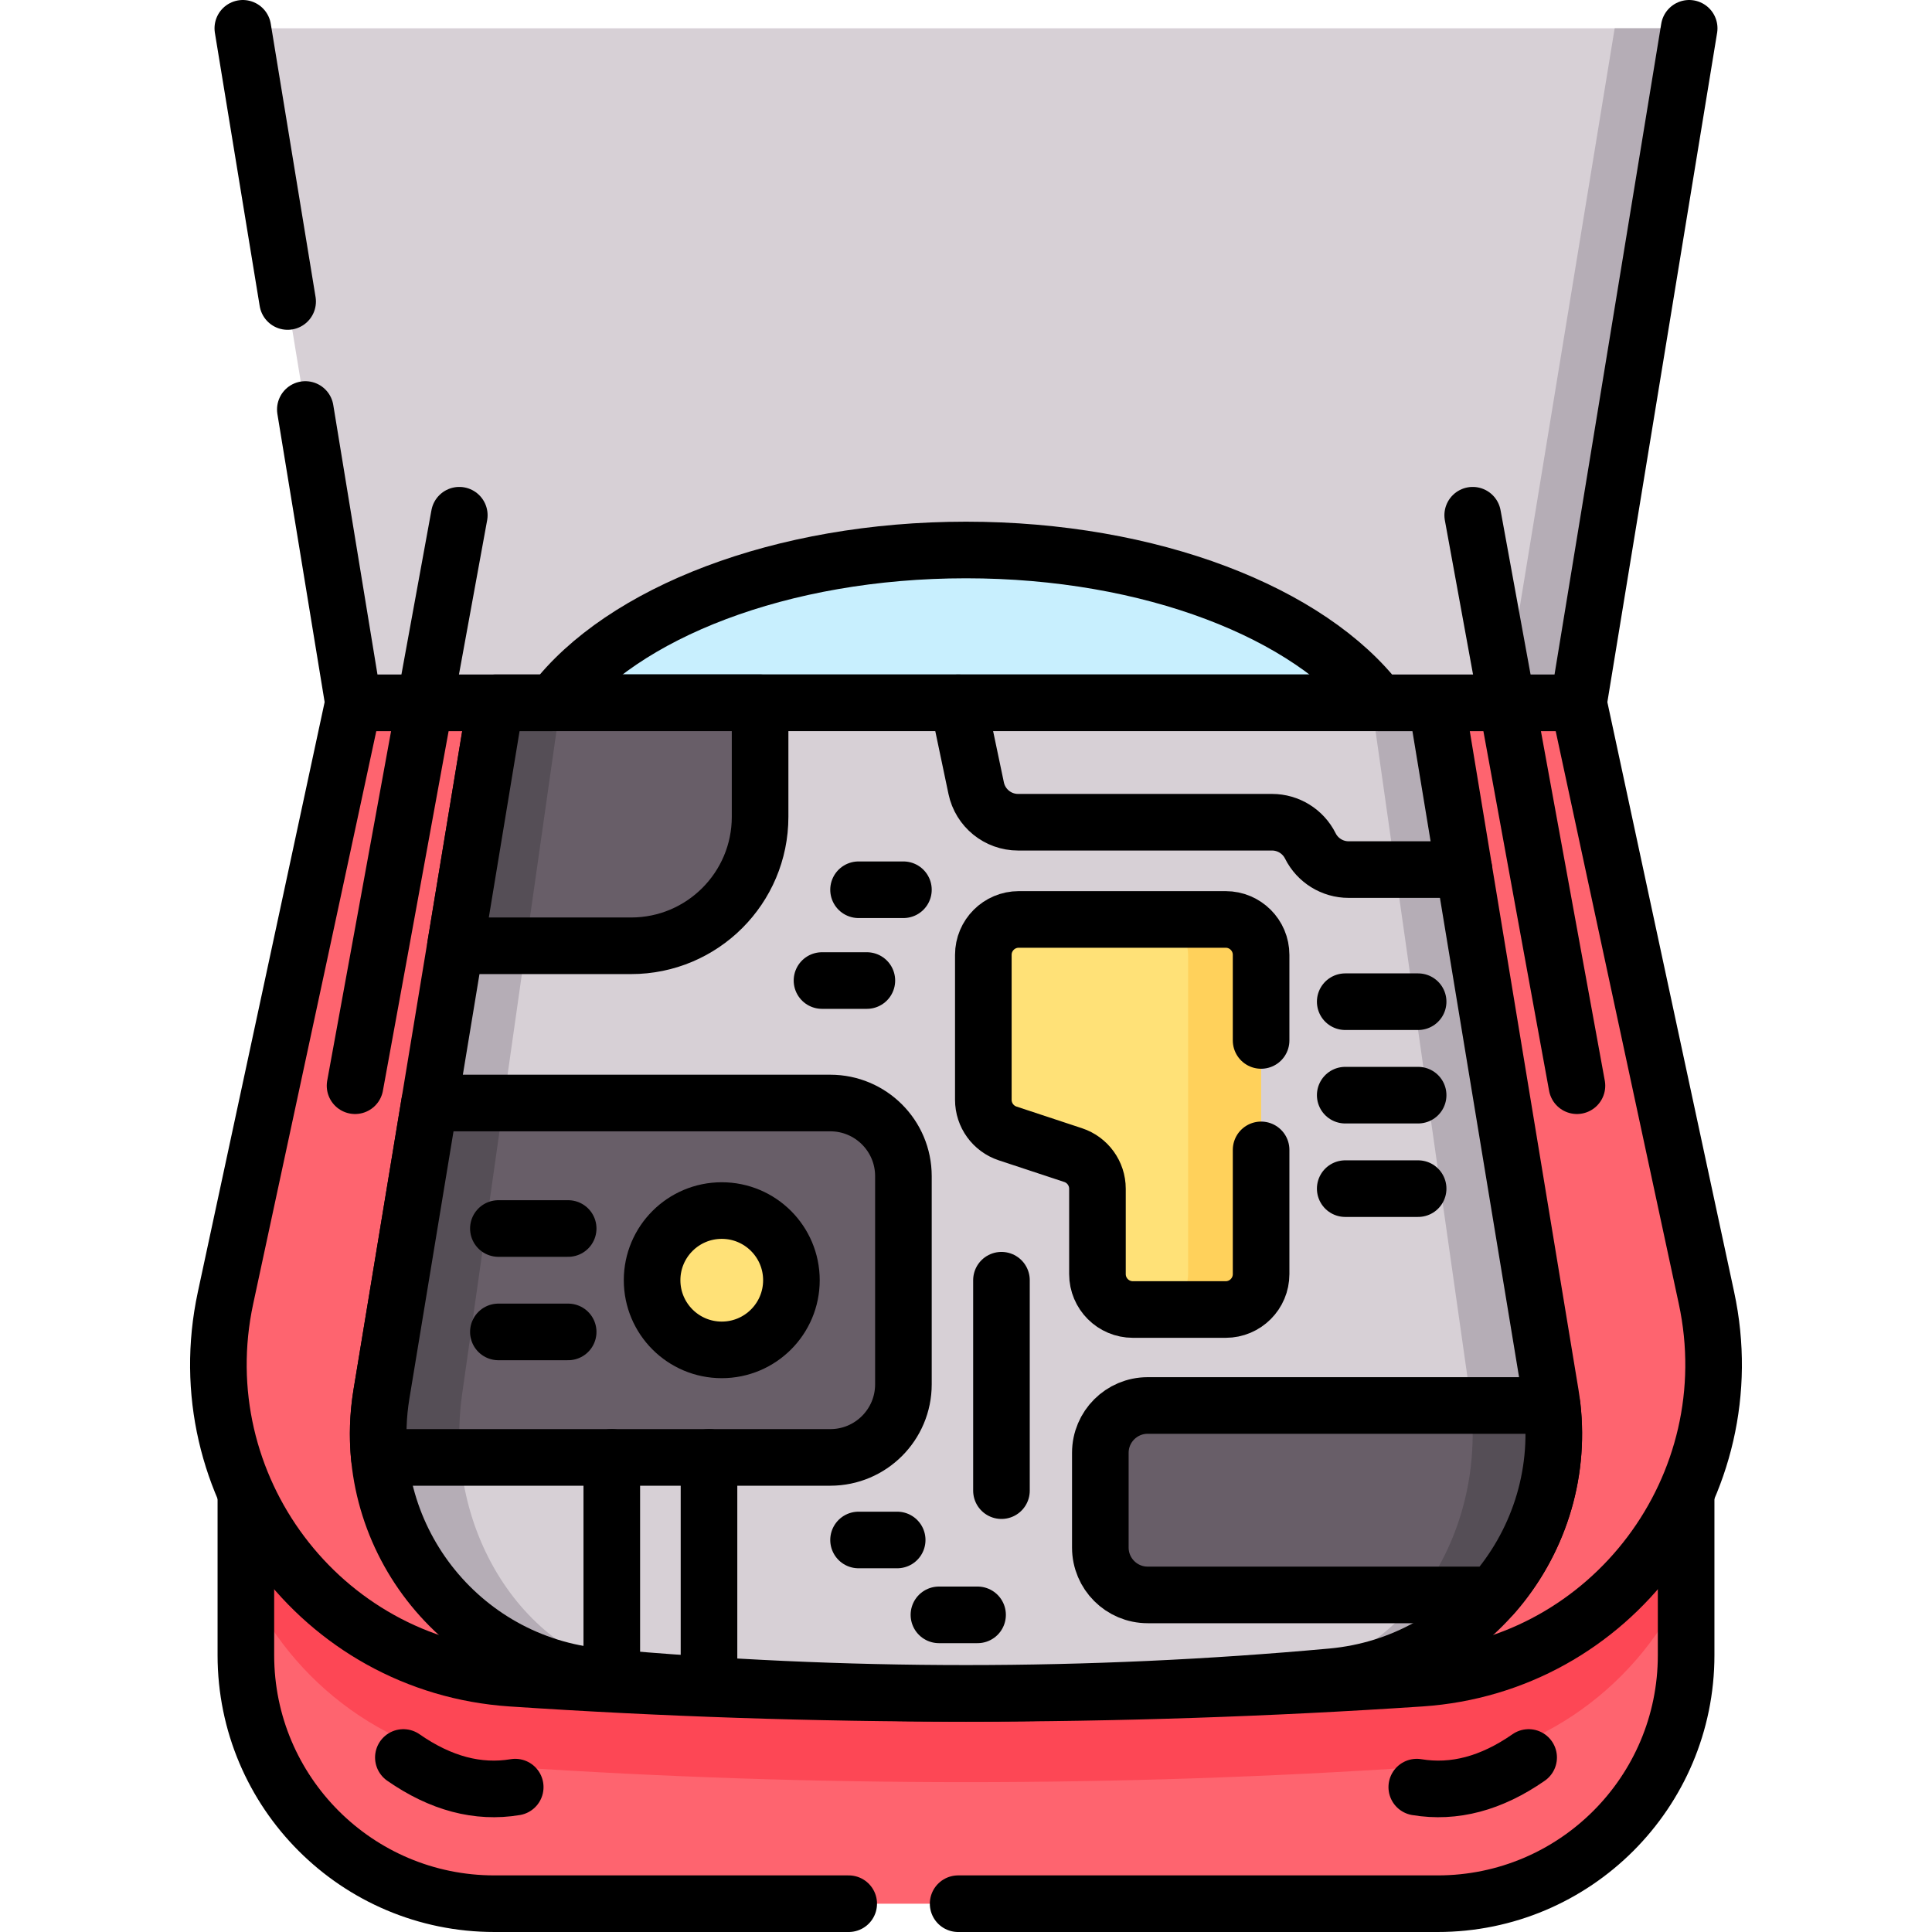 <?xml version="1.0" encoding="UTF-8"?>
<svg xmlns="http://www.w3.org/2000/svg" xmlns:xlink="http://www.w3.org/1999/xlink" version="1.1" id="Capa_1" x="0px" y="0px" viewBox="0 0 512 512" style="enable-background:new 0 0 512 512;" xml:space="preserve" width="512" height="512">
<g>
	<rect x="120.807" y="63.881" style="fill:#C8EFFE;" width="270.385" height="171.912"/>
	<path style="fill:#FE646F;" d="M380.984,504.5H131.016c-36.372,0-65.858-29.485-65.858-65.858v-76.425h381.682v76.425&#10;&#9;&#9;C446.841,475.015,417.356,504.5,380.984,504.5z"/>
	<path style="fill:#FD4755;" d="M446.841,419.135v-56.918H65.159v56.917c12.104,27.002,38.241,46.994,70.378,49.138&#10;&#9;&#9;c80.309,5.357,160.618,5.357,240.927,0C408.6,466.13,434.738,446.138,446.841,419.135z"/>
	<path style="fill:none;stroke:#000000;stroke-width:15;stroke-linecap:round;stroke-linejoin:round;stroke-miterlimit:10;" d="&#10;&#9;&#9;M253.915,504.5h127.069c36.372,0,65.858-29.485,65.858-65.858v-76.425H65.159v76.425c0,36.372,29.485,65.858,65.858,65.858h93.899"/>
	<path style="fill:#FE646F;" d="M376.463,444.743c-80.309,5.357-160.618,5.357-240.927,0c-50.671-3.38-86.443-51.125-75.772-100.776&#10;&#9;&#9;l33.898-157.716h324.673l33.898,157.716C462.906,393.618,427.135,441.363,376.463,444.743z"/>
	<path style="fill:none;stroke:#000000;stroke-width:15;stroke-linecap:round;stroke-linejoin:round;stroke-miterlimit:10;" d="&#10;&#9;&#9;M376.463,444.743c-80.309,5.357-160.618,5.357-240.927,0c-50.671-3.38-86.443-51.125-75.772-100.776l33.898-157.716h324.673&#10;&#9;&#9;l33.898,157.716C462.906,393.618,427.135,441.363,376.463,444.743z"/>
	<path style="fill:#D7D0D6;" d="M352.957,444.348c-64.638,5.884-129.276,5.884-193.914,0c-37.413-3.406-64.065-37.869-57.947-74.935&#10;&#9;&#9;l30.233-183.161h249.341l30.233,183.161C417.022,406.479,390.37,440.942,352.957,444.348z"/>
	<g>
		<path style="fill:#B5ADB6;" d="M122.473,369.413l26.061-183.161h-17.204l-30.233,183.161&#10;&#9;&#9;&#9;c-6.118,37.067,20.533,71.529,57.947,74.935c32.319,2.942,64.638,4.413,96.957,4.413c-27.859,0-55.718-1.471-83.577-4.413&#10;&#9;&#9;&#9;C140.172,440.942,117.199,406.479,122.473,369.413z"/>
		<path style="fill:#B5ADB6;" d="M410.904,369.413l-30.233-183.161h-17.204l26.061,183.161c5.274,37.067-17.7,71.529-49.95,74.935&#10;&#9;&#9;&#9;c-27.859,2.942-55.718,4.413-83.577,4.413c32.319,0,64.638-1.471,96.957-4.413C390.371,440.942,417.022,406.479,410.904,369.413z"/>
	</g>
	<path style="fill:none;stroke:#000000;stroke-width:15;stroke-linecap:round;stroke-linejoin:round;stroke-miterlimit:10;" d="&#10;&#9;&#9;M352.957,444.348c-64.638,5.884-129.276,5.884-193.914,0c-37.413-3.406-64.065-37.869-57.947-74.935l30.233-183.161h249.341&#10;&#9;&#9;l30.233,183.161C417.022,406.479,390.37,440.942,352.957,444.348z"/>
	<path style="fill:#D7D0D6;" d="M64.351,7.5l29.313,178.752h52.989c18.178-23.815,60.291-40.499,109.347-40.499&#10;&#9;&#9;s91.17,16.684,109.347,40.499h52.989L447.649,7.5H64.351z"/>
	<g>
		<polygon style="fill:#B5ADB6;" points="427.906,7.5 398.593,186.252 418.337,186.252 447.649,7.5 &#9;&#9;"/>
	</g>
	
		<line style="fill:none;stroke:#000000;stroke-width:15;stroke-linecap:round;stroke-linejoin:round;stroke-miterlimit:10;" x1="121.718" y1="136.541" x2="94.094" y2="287.725"/>
	
		<line style="fill:none;stroke:#000000;stroke-width:15;stroke-linecap:round;stroke-linejoin:round;stroke-miterlimit:10;" x1="390.282" y1="136.541" x2="417.906" y2="287.725"/>
	<path style="fill:#685E68;" d="M220.039,292.312H113.823l-12.727,77.101c-0.941,5.702-1.101,11.341-0.571,16.817h119.514&#10;&#9;&#9;c10.701,0,19.376-8.675,19.376-19.376v-55.165C239.415,300.987,230.74,292.312,220.039,292.312z"/>
	<path style="fill:#554E56;" d="M122.473,369.413l10.97-77.101h-19.62l-12.727,77.101c-0.941,5.702-1.101,11.341-0.571,16.817&#10;&#9;&#9;h21.455C121.524,380.754,121.661,375.115,122.473,369.413z"/>
	<path style="fill:none;stroke:#000000;stroke-width:15;stroke-linecap:round;stroke-linejoin:round;stroke-miterlimit:10;" d="&#10;&#9;&#9;M220.039,292.312H113.823l-12.727,77.101c-0.941,5.702-1.101,11.341-0.571,16.817h119.514c10.701,0,19.376-8.675,19.376-19.376&#10;&#9;&#9;v-55.165C239.415,300.987,230.74,292.312,220.039,292.312z"/>
	<circle style="fill:#FFE177;" cx="191.273" cy="339.271" r="18.461"/>
	
		<circle style="fill:none;stroke:#000000;stroke-width:15;stroke-linecap:round;stroke-linejoin:round;stroke-miterlimit:10;" cx="191.273" cy="339.271" r="18.461"/>
	<g>
		
			<line style="fill:none;stroke:#000000;stroke-width:15;stroke-linecap:round;stroke-linejoin:round;stroke-miterlimit:10;" x1="132.076" y1="325.569" x2="150.571" y2="325.569"/>
		
			<line style="fill:none;stroke:#000000;stroke-width:15;stroke-linecap:round;stroke-linejoin:round;stroke-miterlimit:10;" x1="132.076" y1="352.972" x2="150.571" y2="352.972"/>
	</g>
	<path style="fill:#685E68;" d="M131.329,186.252l-10.628,64.39h46.549c18.879,0,34.183-15.305,34.183-34.184v-30.207H131.329z"/>
	<polygon style="fill:#554E56;" points="148.534,186.252 131.329,186.252 120.701,250.642 139.372,250.642 &#9;"/>
	<path style="fill:none;stroke:#000000;stroke-width:15;stroke-linecap:round;stroke-linejoin:round;stroke-miterlimit:10;" d="&#10;&#9;&#9;M131.329,186.252l-10.628,64.39h46.549c18.879,0,34.183-15.305,34.183-34.184v-30.207H131.329z"/>
	<path style="fill:#FFE177;" d="M260.593,253.053v38.406c0,4.051,2.598,7.646,6.444,8.918l17.355,5.738&#10;&#9;&#9;c3.846,1.272,6.444,4.867,6.444,8.918v22.61c0,5.188,4.205,9.393,9.393,9.393h24.583c5.188,0,9.393-4.205,9.393-9.393v-84.59&#10;&#9;&#9;c0-5.188-4.205-9.393-9.393-9.393h-54.826C264.798,243.66,260.593,247.866,260.593,253.053z"/>
	<path style="fill:#FFD15B;" d="M324.811,243.66h-19.339c5.188,0,9.393,4.205,9.393,9.393v84.59c0,5.188-4.205,9.393-9.393,9.393&#10;&#9;&#9;h19.339c5.188,0,9.393-4.205,9.393-9.393v-84.59C334.204,247.866,329.999,243.66,324.811,243.66z"/>
	<path style="fill:#685E68;" d="M291.599,385.018v25.101c0,6.931,5.619,12.55,12.55,12.55h91.472&#10;&#9;&#9;c11.7-13.3,17.922-31.302,15.704-50.202H304.149C297.218,372.468,291.599,378.087,291.599,385.018z"/>
	<path style="fill:#554E56;" d="M411.325,372.468h-21.434c1.912,18.9-3.451,36.902-13.537,50.202h19.267&#10;&#9;&#9;C407.321,409.37,413.543,391.368,411.325,372.468z"/>
	<path style="fill:none;stroke:#000000;stroke-width:15;stroke-linecap:round;stroke-linejoin:round;stroke-miterlimit:10;" d="&#10;&#9;&#9;M291.599,385.018v25.101c0,6.931,5.619,12.55,12.55,12.55h91.472c11.7-13.3,17.922-31.302,15.704-50.202H304.149&#10;&#9;&#9;C297.218,372.468,291.599,378.087,291.599,385.018z"/>
	<g>
		
			<line style="fill:none;stroke:#000000;stroke-width:15;stroke-linecap:round;stroke-linejoin:round;stroke-miterlimit:10;" x1="356.498" y1="265.459" x2="375.819" y2="265.459"/>
		
			<line style="fill:none;stroke:#000000;stroke-width:15;stroke-linecap:round;stroke-linejoin:round;stroke-miterlimit:10;" x1="356.498" y1="290.229" x2="375.819" y2="290.229"/>
		
			<line style="fill:none;stroke:#000000;stroke-width:15;stroke-linecap:round;stroke-linejoin:round;stroke-miterlimit:10;" x1="356.498" y1="315" x2="375.819" y2="315"/>
	</g>
	<path style="fill:none;stroke:#000000;stroke-width:15;stroke-linecap:round;stroke-linejoin:round;stroke-miterlimit:10;" d="&#10;&#9;&#9;M253.947,186.252l4.752,22.628c1.104,5.256,5.739,9.019,11.11,9.019h67.288c4.3,0,8.231,2.429,10.154,6.275v0&#10;&#9;&#9;c1.923,3.846,5.854,6.275,10.154,6.275h30.563"/>
	
		<line style="fill:none;stroke:#000000;stroke-width:15;stroke-linecap:round;stroke-linejoin:round;stroke-miterlimit:10;" x1="162.131" y1="386.229" x2="162.131" y2="444.624"/>
	
		<line style="fill:none;stroke:#000000;stroke-width:15;stroke-linecap:round;stroke-linejoin:round;stroke-miterlimit:10;" x1="187.892" y1="386.229" x2="187.892" y2="446.583"/>
	<path style="fill:none;stroke:#000000;stroke-width:15;stroke-linecap:round;stroke-linejoin:round;stroke-miterlimit:10;" d="&#10;&#9;&#9;M106.895,465.749c9.882,6.883,19.763,9.502,29.645,7.858"/>
	<path style="fill:none;stroke:#000000;stroke-width:15;stroke-linecap:round;stroke-linejoin:round;stroke-miterlimit:10;" d="&#10;&#9;&#9;M405.105,465.749c-9.882,6.883-19.763,9.502-29.645,7.858"/>
	<g>
		
			<line style="fill:none;stroke:#000000;stroke-width:15;stroke-linecap:round;stroke-linejoin:round;stroke-miterlimit:10;" x1="227.525" y1="235.793" x2="239.415" y2="235.793"/>
		
			<line style="fill:none;stroke:#000000;stroke-width:15;stroke-linecap:round;stroke-linejoin:round;stroke-miterlimit:10;" x1="217.837" y1="259.853" x2="229.727" y2="259.853"/>
	</g>
	
		<line style="fill:none;stroke:#000000;stroke-width:15;stroke-linecap:round;stroke-linejoin:round;stroke-miterlimit:10;" x1="265.397" y1="339.271" x2="265.397" y2="395.037"/>
	<g>
		
			<line style="fill:none;stroke:#000000;stroke-width:15;stroke-linecap:round;stroke-linejoin:round;stroke-miterlimit:10;" x1="227.525" y1="408.11" x2="237.764" y2="408.11"/>
		
			<line style="fill:none;stroke:#000000;stroke-width:15;stroke-linecap:round;stroke-linejoin:round;stroke-miterlimit:10;" x1="248.828" y1="427.954" x2="259.066" y2="427.954"/>
	</g>
	<path style="fill:none;stroke:#000000;stroke-width:15;stroke-linecap:round;stroke-linejoin:round;stroke-miterlimit:10;" d="&#10;&#9;&#9;M334.204,275.729v-22.676c0-5.188-4.205-9.393-9.393-9.393h-54.826c-5.188,0-9.393,4.205-9.393,9.393v38.406&#10;&#9;&#9;c0,4.051,2.598,7.646,6.444,8.918l17.355,5.738c3.846,1.272,6.444,4.867,6.444,8.918v22.61c0,5.188,4.205,9.393,9.393,9.393h24.583&#10;&#9;&#9;c5.188,0,9.393-4.205,9.393-9.393v-32.914"/>
	
		<line style="fill:none;stroke:#000000;stroke-width:15;stroke-linecap:round;stroke-linejoin:round;stroke-miterlimit:10;" x1="64.351" y1="7.5" x2="76.224" y2="79.902"/>
	<path style="fill:none;stroke:#000000;stroke-width:15;stroke-linecap:round;stroke-linejoin:round;stroke-miterlimit:10;" d="&#10;&#9;&#9;M80.917,108.52l12.747,77.732h52.989c18.178-23.815,60.291-40.499,109.347-40.499c49.056,0,91.17,16.684,109.347,40.499h52.989&#10;&#9;&#9;L447.649,7.5"/>
</g>















</svg>

